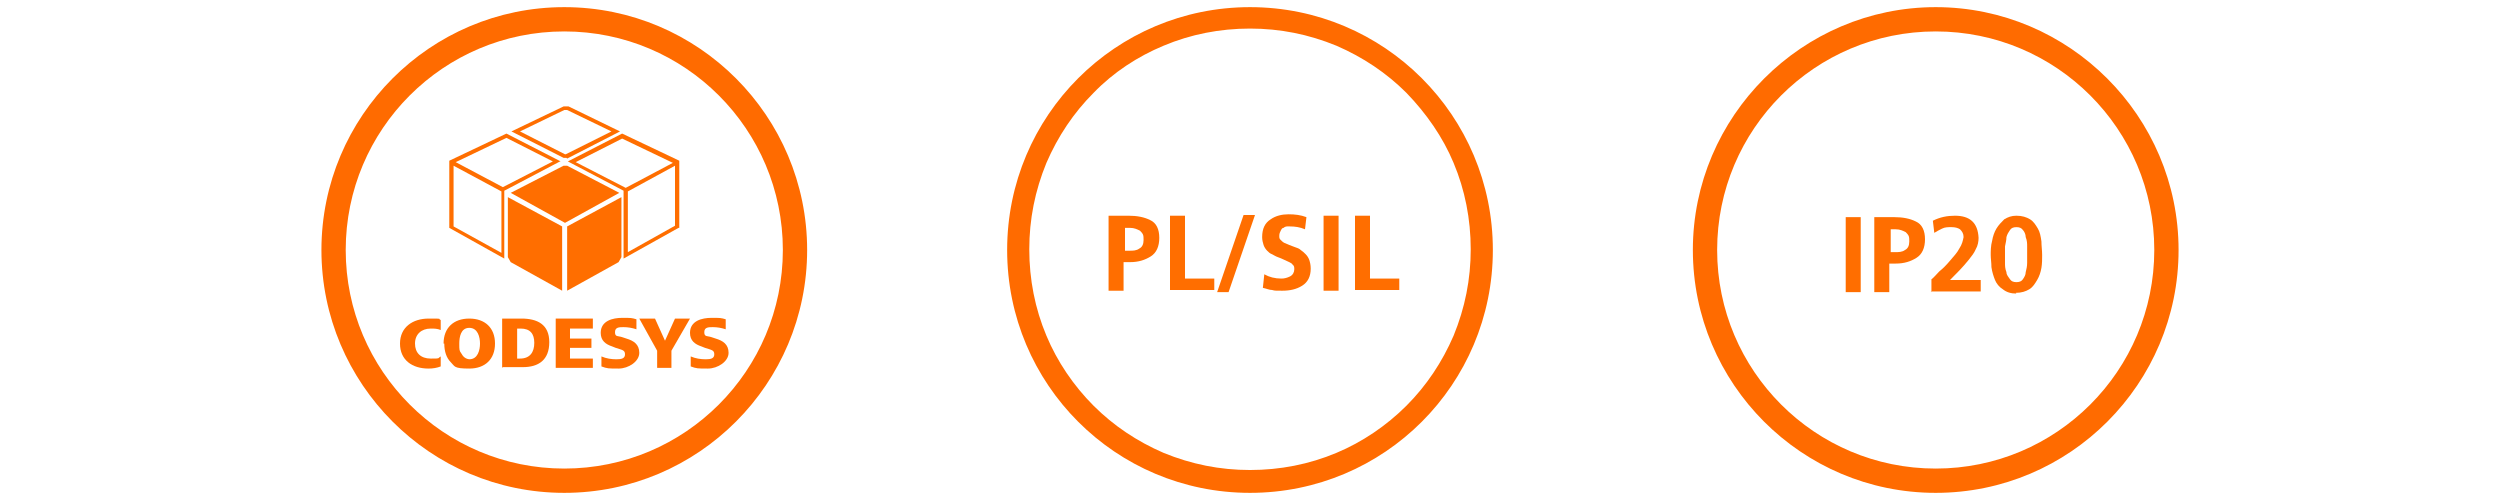 <?xml version="1.0" encoding="UTF-8" standalone="no"?>
<svg xmlns="http://www.w3.org/2000/svg" xmlns:xlink="http://www.w3.org/1999/xlink" version="1.1" viewBox="0 0 350 70">
    
  <defs>
        
    <style>
      .cls-1, .cls-2 {
        fill: #ff6e00;
      }

      .cls-3 {
        fill: #fff;
      }

      .cls-4, .cls-5, .cls-6, .cls-7 {
        fill: none;
      }

      .cls-8 {
        clip-path: url(#clippath-1);
      }

      .cls-5 {
        stroke-linecap: round;
        stroke-miterlimit: 3.4;
        stroke-width: 1.5px;
      }

      .cls-5, .cls-6, .cls-7 {
        stroke: #ff6e00;
      }

      .cls-9 {
        fill: #ff6b00;
      }

      .cls-10 {
        fill: #ff6e00;
      }

      .cls-6 {
        stroke-width: .9px;
      }

      .cls-11, .cls-2 {
        display: none;
      }

      .cls-12 {
        clip-path: url(#clippath-2);
      }

      .cls-13 {
        clip-path: url(#clippath);
      }

      .cls-7 {
        stroke-width: .5px;
      }
    </style>
        
    <clipPath id="clippath">
            
      <rect class="cls-4" height="67.5" width="67.5" x="141" y="1.2"/>
          
    </clipPath>
        
    <clipPath id="clippath-1">
            
      <rect class="cls-4" height="67.5" width="67.5" x="141" y="1.2"/>
          
    </clipPath>
        
    <clipPath id="clippath-2">
            
      <rect class="cls-4" height="67.5" width="67.5" x="141" y="1.2"/>
          
    </clipPath>
      
  </defs>
    
  <!-- Generator: Adobe Illustrator 28.6.0, SVG Export Plug-In . SVG Version: 1.2.0 Build 709)  -->
    
  <g>
        
    <g id="Icons">
            
      <g class="cls-11" id="IO-Link">
                
        <path class="cls-9" d="M188.4,26c0,7.4-6,13.4-13.4,13.4s-13.4-6-13.4-13.5,6-13.4,13.4-13.4,13.4,6,13.4,13.4"/>
                
        <polygon class="cls-3" points="170.9 15.2 170.9 15.2 164.1 23.4 164.1 26 170.9 20.7 177.8 26 177.8 23.4 170.9 15.2"/>
                
        <polygon class="cls-3" points="179.1 37.1 179.1 37.1 186 28.8 186 26.2 179.1 31.5 172.3 26.2 172.3 28.8 179.1 37.1"/>
                
        <g>
                    
          <path class="cls-9" d="M180.9,45.4v1h-1.1c0-.3,0-.7,0-1h1.1Z"/>
                    
          <path class="cls-9" d="M164.4,46.8c-1.8.2-2.1,3.6-.8,4.7.2.2.8.4,1.2.4,2,0,2.4-3.1,1.4-4.5-.3-.4-1-.7-1.7-.6,0,0,0,0,0,0M164.3,45.3c1.9-.2,3.4.7,4,1.9.8,1.6.6,3.8-.4,5-1.3,1.6-4.6,1.7-6,.2-1-1-1.4-2.8-.9-4.5.4-1.4,1.5-2.4,3.4-2.6"/>
                    
          <path class="cls-9" d="M160.3,45.4v1.4h-1.2v5h1.2v1.4h-4.6v-1.4h1.3v-5h-1.3v-1.4h4.6Z"/>
                  
        </g>
                
        <rect class="cls-9" height="1" width="3.3" x="169.7" y="49.3"/>
                
        <g>
                    
          <path class="cls-9" d="M189,45.1h1v5.2c1-.9,1.9-2,2.9-2.9h1.2c0,0,0,.1-.1.2-.8.8-1.7,1.7-2.6,2.5.9,1.1,2,2.1,2.9,3.2h-1.3s-.5-.5-.6-.6c-.6-.6-1.2-1.3-1.8-1.9-.2.2-.4.4-.6.6v2h-1c0-2.7,0-5.5,0-8.2"/>
                    
          <path class="cls-9" d="M174.4,45.4h1v6.9c1.3,0,2.6,0,3.9,0v.9h-5v-7.8s0,0,0,0"/>
                    
          <path class="cls-9" d="M187.4,53.3h-1v-2.4c0-.9,0-2.1-.4-2.5-.2-.2-.6-.2-1-.2-.6,0-1.2.4-1.5.7v4.4h-1v-5.9h1v.6c.6-.4,1.1-.8,2.2-.8,1.2,0,1.7.9,1.7,2.1,0,1.2,0,2.7,0,3.9"/>
                    
          <path class="cls-9" d="M180,47.4h1v5.9h-1v-5.8s0,0,0,0"/>
                  
        </g>
              
      </g>
            
      <g class="cls-11" id="Teach-In">
                
        <polygon class="cls-9" points="332.2 -81.6 332.2 -76.6 323.2 -76.6 323.2 -71.3 332.2 -71.3 332.2 -66.4 339.8 -74 332.2 -81.6"/>
                
        <path class="cls-9" d="M339.3-56.3c-.4,0-.9-.2-1.2-.5l-6.8-6.8c-.3-.3-.3-.9,0-1.2s.9-.3,1.2,0l6.8,6.8,16-16-16-16-6.8,6.8c-.3.3-.9.3-1.2,0-.3-.3-.3-.9,0-1.2l6.8-6.8c.6-.6,1.8-.6,2.4,0l16,16c.3.3.5.8.5,1.2s-.2.9-.5,1.2l-16,16c-.3.3-.8.5-1.2.5h0Z"/>
                
        <path class="cls-9" d="M352-46.6h1v-3.9h0l2,3.9h1.3v-5.2h-1v3.9h0l-2-3.9h-1.3v5.2h0ZM349.9-46.6h1v-5.2h-1v5.2ZM349.1-49h-2v.8h2v-.8ZM342.1-46.6h1v-2.3h2.1v2.3h1v-5.2h-1v2.1h-2.1v-2.1h-1v5.2ZM341.3-47.5c-.1,0-.3,0-.5.2-.2,0-.4,0-.6,0-.5,0-1-.2-1.3-.5-.3-.3-.5-.8-.5-1.3s.2-1,.5-1.3c.3-.4.7-.5,1.3-.5s.4,0,.6,0c.2,0,.4.1.6.2v-.9c-.4-.2-.7-.2-1.1-.2-1.9,0-2.8.9-2.9,2.8,0,.9.3,1.5.8,2,.5.4,1.2.7,2.1.7s.8,0,1.2-.2v-.9c0,0,0,0,0,0ZM331.6-46.6h1.1l.5-1.2h2.1l.5,1.2h1.1l-2-5.2h-1.2l-2,5.2h0ZM334.9-48.6h-1.5l.8-2.2h0l.8,2.2h0ZM327.9-46.6h3.1v-.8h-2v-1.5h1.9v-.8h-1.9v-1.3h2v-.8h-3.1v5.2h0ZM324.7-46.6h1v-4.4h1.5v-.8h-4.1v.8h1.5v4.4h0Z"/>
              
      </g>
            
      <g>
                
        <path class="cls-1" d="M155.3,30.2h2.7c1.2,0,2.2.2,3,.6.9.4,1.3,1.3,1.3,2.5,0,1.2-.4,2.1-1.2,2.6-.8.5-1.7.8-2.9.8h-.9v4h-2.1v-10.5ZM157.4,35.1h.7c.5,0,1,0,1.4-.3.4-.2.6-.6.6-1.2,0-.3,0-.6-.1-.8-.1-.2-.3-.4-.4-.5-.4-.2-.8-.4-1.4-.4h-.7v3.2Z"/>
                
        <path class="cls-1" d="M163.8,30.2h2.1v8.8h4.1v1.6h-6.2v-10.5Z"/>
                
        <path class="cls-1" d="M174.1,30.1h1.6l-3.7,10.8h-1.6l3.7-10.8Z"/>
                
        <path class="cls-1" d="M180.7,31.7c-.2,0-.4,0-.5,0-.2,0-.4.1-.5.2-.2,0-.3.2-.4.4-.1.2-.2.4-.2.7s0,.4.2.6c.1.1.3.3.5.4.2.1.5.2.7.3.3.1.5.2.8.3.3.1.6.2.8.4.3.2.5.4.7.6.2.2.4.5.5.8.1.3.2.7.2,1.2,0,1.1-.4,1.9-1.2,2.4-.8.5-1.7.7-2.8.7s-1,0-1.4-.1c-.4,0-.8-.2-1.3-.3l.2-1.9c.7.4,1.5.6,2.4.6.4,0,.8-.1,1.2-.3s.6-.6.6-1c0-.2,0-.5-.2-.6-.1-.2-.3-.3-.5-.4-.5-.2-1-.5-1.6-.7-.3-.1-.6-.3-.8-.4-.3-.1-.5-.3-.7-.5-.2-.2-.4-.5-.5-.8-.1-.3-.2-.7-.2-1.1,0-1.2.4-2,1.2-2.5.7-.5,1.6-.7,2.5-.7s1.7.1,2.5.4l-.2,1.7c-.7-.3-1.4-.4-2.1-.4Z"/>
                
        <path class="cls-1" d="M185.3,30.2h2.1v10.5h-2.1v-10.5Z"/>
                
        <path class="cls-1" d="M189.7,30.2h2.1v8.8h4.1v1.6h-6.2v-10.5Z"/>
              
      </g>
            
      <g class="cls-11" id="Ex">
                
        <path class="cls-1" d="M403.9-70.4v2.3h.8c.5,0,.7.1.9.5l2.3,3.9-2.3,4c-.2.4-.4.5-.9.5h-.8v2.3h.8c1.1,0,2.3-.6,2.9-1.6l1.7-2.9,1.7,2.9c.6,1.1,1.8,1.6,2.9,1.6h.8v-2.3h-.8c-.5,0-.7-.1-.9-.5l-2.3-4,2.3-3.9c.2-.4.4-.5.9-.5h.8v-2.3h-.8c-1.1,0-2.3.6-2.9,1.6l-1.6,2.8-1.6-2.8c-.6-1.1-1.8-1.6-2.9-1.6h-.8ZM396.6-81.2c-3.3,0-6.1,2.9-6.1,6.4s1.3,4.5,3.2,5.6c-1.9,1.1-3.2,3.2-3.2,5.6,0,3.5,2.7,6.4,6.1,6.4s3.2-.7,4.3-1.9l-1.6-1.6c-.7.7-1.7,1.2-2.7,1.2-2.1,0-3.8-1.8-3.8-4.1s1.7-4,3.7-4.1h0s2.7,0,2.7,0v-3.1h-2.7,0c-2.1,0-3.7-1.9-3.7-4.1s1.7-4.1,3.8-4.1,2,.5,2.7,1.2l1.6-1.6c-1.1-1.2-2.6-1.9-4.3-1.9"/>
                
        <polygon class="cls-5" points="413.8 -50.4 392.3 -50.4 381.6 -69.1 392.3 -87.7 413.9 -87.7 424.6 -69 413.8 -50.4"/>
              
      </g>
            
      <g class="cls-11">
                
        <path class="cls-1" d="M161.9,30.5h2.1v10.5h-2.1v-10.5Z"/>
                
        <path class="cls-1" d="M166,30.5h2.7c1.2,0,2.2.2,3,.6.9.4,1.3,1.3,1.3,2.5,0,1.2-.4,2.1-1.2,2.6-.8.5-1.7.8-2.9.8h-.9v4h-2.1v-10.5ZM168.1,35.3h.7c.5,0,1,0,1.4-.3.4-.2.6-.6.6-1.2,0-.3,0-.6-.1-.8-.1-.2-.3-.4-.4-.5-.4-.2-.8-.4-1.4-.4h-.7v3.2Z"/>
                
        <path class="cls-1" d="M179.4,32.1c-.3,0-.6-.1-1-.1-.9,0-1.5.4-1.9,1-.4.6-.6,1.4-.6,2.2h0c.5-.7,1.2-1,2-1,2,0,3,1.1,3.1,3.2,0,1.1-.3,2-.8,2.7-.6.7-1.5,1-2.6,1-1.4,0-2.4-.5-2.9-1.5-.2-.5-.4-1-.5-1.6-.1-.6-.2-1.2-.2-1.8,0-1.5.3-2.8.9-4,.6-1.2,1.7-1.9,3.4-1.9.8,0,1.5.1,2.2.4l-.3,1.7c-.3-.1-.6-.2-.9-.3ZM177.5,35.7c-.5,0-.9.2-1.1.6-.2.4-.3.9-.3,1.4s.1.9.3,1.3c.2.4.6.6,1.1.6.5,0,.8-.2,1.1-.6.2-.4.3-.8.3-1.3s-.1-1-.3-1.4c-.2-.4-.6-.6-1.1-.6Z"/>
                
        <path class="cls-1" d="M182.4,30.5h6.7v1.7l-3.7,8.7h-2.3l3.9-8.8h-4.6v-1.6Z"/>
              
      </g>
            
      <g class="cls-11">
                
        <path class="cls-1" d="M65.6,30.4h2.1v10.5h-2.1v-10.5Z"/>
                
        <path class="cls-1" d="M69.8,30.4h2.7c1.2,0,2.2.2,3,.6.9.4,1.3,1.3,1.3,2.5,0,1.2-.4,2.1-1.2,2.6-.8.5-1.7.8-2.9.8h-.9v4h-2.1v-10.5ZM71.9,35.3h.7c.5,0,1,0,1.4-.3.4-.2.6-.6.6-1.2,0-.3,0-.6-.1-.8-.1-.2-.3-.4-.4-.5-.4-.2-.8-.4-1.4-.4h-.7v3.2Z"/>
                
        <path class="cls-1" d="M83.1,32c-.3,0-.6-.1-1-.1-.9,0-1.5.4-1.9,1-.4.6-.6,1.4-.6,2.2h0c.5-.7,1.2-1,2-1,2,0,3,1.1,3.1,3.2,0,1.1-.3,2-.8,2.7-.6.7-1.5,1-2.6,1-1.4,0-2.4-.5-2.9-1.5-.2-.5-.4-1-.5-1.6-.1-.6-.2-1.2-.2-1.8,0-1.5.3-2.8.9-4,.6-1.2,1.7-1.9,3.4-1.9.8,0,1.5.1,2.2.4l-.3,1.7c-.3-.1-.6-.2-.9-.3ZM81.2,35.7c-.5,0-.9.2-1.1.6-.2.4-.3.9-.3,1.4s.1.9.3,1.3c.2.4.6.6,1.1.6.5,0,.8-.2,1.1-.6.2-.4.3-.8.3-1.3s-.1-1-.3-1.4c-.2-.4-.6-.6-1.1-.6Z"/>
                
        <path class="cls-1" d="M87.9,35.4c-.5-.2-.9-.6-1.3-1-.3-.4-.5-.9-.5-1.4,0-.9.3-1.6,1-2.1.6-.4,1.4-.7,2.4-.7s1.8.2,2.5.6c.7.4,1,1.1,1,1.9,0,.5-.1,1-.4,1.4-.3.5-.7.8-1.3,1.1h0c1.3.7,2,1.6,2,2.8,0,1-.4,1.8-1,2.3-.7.5-1.5.7-2.6.7s-1.9-.2-2.6-.7c-.7-.5-1.1-1.2-1.1-2.3,0-1.1.6-2,1.9-2.6h0ZM88,38c0,.4.2.8.5,1,.3.3.7.4,1.1.4s.8-.1,1.1-.4c.3-.2.4-.6.4-1,0-.5-.2-.9-.5-1.2-.3-.3-.8-.5-1.2-.6-.4.2-.7.4-.9.7-.3.3-.4.6-.4,1.1ZM88.1,33.1c0,.2,0,.4.2.6.1.2.2.3.4.4.2.1.3.2.5.3.2,0,.4.2.5.3.3-.1.6-.3.8-.6.2-.3.3-.6.3-.9,0-.4-.1-.7-.3-1-.2-.2-.5-.3-1-.4-.4,0-.7.1-1,.3-.3.2-.5.5-.5.9Z"/>
              
      </g>
            
      <g class="cls-11" id="E1">
                
        <path class="cls-1" d="M97.9,32.7h-1.5c-.4.8-1.1,1.6-2,2.5-1,.9-2.1,1.6-3.4,2.2v2.2c.7-.3,1.5-.7,2.4-1.2.9-.5,1.6-1.1,2.2-1.6v14.7h2.3v-18.8Z"/>
                
        <polygon class="cls-1" points="85.9 51.5 85.9 47.6 65.6 47.6 65.6 36.4 83.9 36.4 83.9 32.5 65.6 32.5 65.6 22.3 85.1 22.3 85.1 18.4 61.2 18.4 61.2 51.5 85.9 51.5"/>
              
      </g>
            
      <g class="cls-11" id="Diagramm">
                
        <rect class="cls-6" height="30.6" width="46.9" x="152" y="18.9"/>
                
        <rect class="cls-1" height="1.3" width="47.7" x="151.6" y="22"/>
                
        <g>
                    
          <path class="cls-1" d="M195.1,21.5c.4,0,.7-.3.7-.7s-.3-.7-.7-.7-.7.3-.7.7.3.7.7.7"/>
                    
          <path class="cls-1" d="M192.2,21.5c.4,0,.7-.3.7-.7s-.3-.7-.7-.7-.7.3-.7.7.3.7.7.7"/>
                  
        </g>
                
        <path class="cls-1" d="M181.1,39.2h-4.4v6.6h4.4v-6.6ZM182,46.6h-6.1v-8.1h6.1v8.1ZM188.1,35.2h-4.4v10.6h4.4v-10.6ZM189,46.6h-6.1v-12.1h6.1v12.1ZM174.1,30.4h-4.4v15.4h4.4v-15.4ZM175,46.6h-6.1v-16.9h6.1v16.9Z"/>
                
        <path class="cls-1" d="M167,35.2h-4.4v10.6h4.4v-10.6ZM167.9,46.6h-6.1v-12.1h6.1v12.1Z"/>
                
        <polyline class="cls-7" points="162.1 30.9 172.3 24.9 179.3 30.8 188.7 27.5"/>
                
        <path class="cls-1" d="M172.4,26.3c.7,0,1.2-.5,1.2-1.2s-.5-1.2-1.2-1.2-1.2.5-1.2,1.2.5,1.2,1.2,1.2"/>
                
        <path class="cls-1" d="M179.3,31.9c.7,0,1.2-.5,1.2-1.2s-.5-1.2-1.2-1.2-1.2.5-1.2,1.2.5,1.2,1.2,1.2"/>
              
      </g>
            
      <path class="cls-2" d="M276.2,40.3v-6.9c0-.6-.4-1.1-1-1.1,0,0,0,0,0,0h-3v8h-2.7v-8h-3c-.6,0-1.1.4-1.1,1,0,0,0,0,0,.1v6.9h-2.7v-7.3c0-2.5,1.9-3.4,3.6-3.4h9.3c1.6,0,3.4,1.1,3.4,3.2v7.5h-2.7ZM284.3,33.4v3.1s0,1.1,1.1,1.1h4.3v-5.3h-4.3c-1.1,0-1.1,1.1-1.1,1.1h0ZM285,40.3s-3.3,0-3.3-3.4v-4c0-3.4,3.3-3.4,3.3-3.4h4.8v-2.7h2.7v13.4s-7.5,0-7.5,0ZM251.8,37.6h4.3c.8,0,1.1-.7,1.1-1.2v-2.9c0-.5-.2-1.2-1.1-1.2h-4.3v5.3ZM249.1,43v-13.3s7.5,0,7.5,0c0,0,3.3,0,3.3,3.3v4.1c0,1.9-1.5,3.2-3.5,3.2h-4.6v2.6h-2.7Z" id="pmd"/>
            
      <g class="cls-11" id="Hand_123">
                
        <g class="cls-13">
                    
          <path class="cls-1" d="M186,44.1c.6,1.6.3,3,.3,3.2,0,.6-.2,1.2-.6,1.8-.7,1.4-1.8,2.1-2.8,2.8-.6.4-3,1.7-6.3,1.7-1.7,0-3.3-.4-4.9-1.2l-8.4-3.4h0c-.7-.3-1-1.2-.7-2.1.3-.9,1.1-1.4,1.8-1.2h0s5.4,1.8,5.4,1.8c.2,0,.4,0,.5,0,0,0,.2,0,.2-.2.2-.2.2-.5.1-.7l-2.7-5.6-4.4-9.1c-.3-.7,0-1.5.6-1.8.7-.3,1.5,0,1.8.6l4.4,8.9,1.2-.6-.2-.4c-.4-.9.1-1.6.6-1.8.3-.2.6-.2.9-.1.4.1.8.6,1.2,1.4l1.2-.6c-.4-.9.1-1.6.6-1.8,1-.5,1.8.6,2.1,1.2l1.2-.6c-.3-.7,0-1.5.6-1.8.7-.3,1.5,0,1.8.6,0,0,3.5,6.7,4.4,9.1M182.8,34.5c-.7-1.4-2.3-1.9-3.6-1.3-.6.3-1.1.9-1.3,1.5-.8-.5-1.7-.8-2.6-.3-.6.3-1,.8-1.3,1.4-.2-.2-.5-.3-.7-.4-.6-.2-1.3-.1-2,.2-.4.2-.8.5-1.1.9l-3.1-6.5c-.7-1.4-2.3-1.9-3.6-1.3-1.4.7-1.9,2.3-1.3,3.6l3.8,7.8,2.6,5.4-3.9-1.4c0,0-.2,0-.3,0,0,0,0,0,0,0-1.3-.2-2.7.6-3.2,2.1-.5,1.5.1,3.2,1.5,3.7h0s0,0,0,0l8.5,3.4c1.7.8,3.6,1.3,5.4,1.3,2.7,0,4.9-.7,6.1-1.3.4-.2.8-.4,1-.5,1.1-.7,2.4-1.5,3.3-3.3.3-.7.5-1.4.7-2,0,0,.5-2.1-.6-4.7-.9-2.2-4.2-8.6-4.2-8.6"/>
                    
          <rect class="cls-1" height="8.1" transform="translate(-.2 42.4) rotate(-15)" width="8.1" x="156.8" y="17.7"/>
                    
          <polygon class="cls-3" points="161.4 24.7 162.8 24.3 161.4 19 160.2 19.4 158.7 21 159.6 21.8 160.4 20.8 161.4 24.7"/>
                    
          <rect class="cls-1" height="8.1" width="8.1" x="170" y="15.4"/>
                    
          <g class="cls-8">
                        
            <path class="cls-3" d="M172.1,22.3h3.9v-1h-2.1l.4-.3c.1-.1.3-.3.5-.4.2-.2.4-.4.5-.6.2-.2.3-.5.5-.7.1-.3.2-.5.2-.8s0-.5-.2-.7c-.1-.2-.2-.4-.4-.5-.2-.1-.4-.2-.7-.3-.3,0-.5,0-.8,0s-.4,0-.6,0c-.3,0-.6.1-1,.3v1.1c.1,0,.2,0,.3-.1.1,0,.2,0,.4-.1s.3,0,.4,0c.1,0,.3,0,.4,0,.2,0,.4,0,.5.2.1.1.2.3.2.5s0,.4-.2.6c-.1.2-.3.4-.6.7-.2.2-.5.5-.8.7-.3.2-.6.5-.8.7v1Z"/>
                      
          </g>
                    
          <rect class="cls-1" height="8.1" transform="translate(117.8 197.1) rotate(-75)" width="8.1" x="183.3" y="17.7"/>
                    
          <g class="cls-12">
                        
            <path class="cls-3" d="M185.9,20.1c.2,0,.4,0,.6,0,.2,0,.5,0,.7.1.1,0,.2,0,.3.1.1,0,.2,0,.3.2,0,0,.1.1.2.2,0,0,0,.2,0,.3,0,.1,0,.2-.2.2,0,0-.2,0-.3.1,0,0-.2,0-.3,0-.1,0-.2,0-.3,0-.1,0-.2,0-.3,0,0,0-.2,0-.3,0l-.2.9c0,0,.2,0,.3,0,0,0,.2,0,.3,0,0,0,.2,0,.3,0,.1,0,.2,0,.3.2,0,0,.2.2.2.2s0,.2,0,.3c0,.1-.1.2-.2.3,0,0-.2.1-.3.1-.1,0-.2,0-.4,0-.1,0-.2,0-.3,0-.2,0-.5-.1-.7-.2-.2,0-.4-.2-.5-.4l-.4,1.1c.2.1.4.2.6.3.3,0,.5.2.8.3.3,0,.5.1.8.1.3,0,.6,0,.8,0,.3,0,.5-.2.7-.4.2-.2.3-.4.4-.7,0-.3,0-.6,0-.9-.1-.3-.4-.5-.7-.6h0c.3,0,.6,0,.8-.2.2-.1.4-.4.5-.7,0-.3,0-.5,0-.8,0-.2-.2-.4-.4-.6-.2-.2-.4-.3-.6-.4-.2-.1-.5-.2-.7-.3-.3,0-.6-.1-.8-.2-.3,0-.5,0-.8,0l-.2,1Z"/>
                      
          </g>
                  
        </g>
              
      </g>
            
      <g id="CODESYS">
                
        <path class="cls-10" d="M77.4,22.6l-7,3.6-6.6-3.5,7.1-3.4,6.5,3.3ZM63.5,31.6v-8.4l6.7,3.6v8.6s-6.7-3.7-6.7-3.7ZM78.5,22.6l-7.6-3.9-8,3.8v9.4l7.7,4.3v-9.5s0,0,0,0l7.8-4.1Z"/>
                
        <g>
                    
          <path class="cls-10" d="M61.7,51.3c-.5.2-1.1.3-1.7.3-2.3,0-4-1.2-4-3.5s1.8-3.5,4-3.5,1.2,0,1.7.2v1.4c-.5-.2-.9-.2-1.4-.2-1.3,0-2.2.8-2.2,2.1s.8,2.1,2.2,2.1.9,0,1.4-.3v1.4Z"/>
                    
          <path class="cls-10" d="M65.7,50.3c1.2,0,1.5-1.3,1.5-2.2s-.3-2.2-1.5-2.2-1.4,1.3-1.4,2.2,0,1,.3,1.4c.2.4.6.8,1.2.8M62.1,48.1c0-2.2,1.4-3.5,3.6-3.5s3.6,1.3,3.6,3.5-1.4,3.5-3.6,3.5-2-.3-2.6-.9c-.6-.6-.9-1.5-.9-2.6"/>
                    
          <path class="cls-10" d="M72.3,50.2h.5c1.4,0,2-.9,2-2.2s-.6-2-1.9-2h-.5v4.2ZM70.3,51.5v-6.9h2.7c2.2,0,3.9.8,3.9,3.3s-1.5,3.5-3.7,3.5h-2.8Z"/>
                    
          <polygon class="cls-10" points="77.8 51.5 77.8 44.6 83 44.6 83 46 79.8 46 79.8 47.4 82.8 47.4 82.8 48.7 79.8 48.7 79.8 50.2 83 50.2 83 51.5 77.8 51.5"/>
                    
          <path class="cls-10" d="M84.2,49.9c.7.3,1.4.4,2.1.4s1.2-.1,1.2-.7-.4-.6-1.3-.9l-.5-.2c-.9-.3-1.6-.8-1.6-1.9,0-1.7,1.7-2.1,3-2.1s1.3,0,2,.2v1.4c-.6-.2-1.2-.3-1.8-.3s-1.2,0-1.2.7.4.5,1,.7l.6.2c1,.3,1.8.8,1.8,2s-1.5,2.2-2.9,2.2-1.6,0-2.4-.3v-1.4Z"/>
                    
          <polygon class="cls-10" points="92 51.5 92 49.1 89.5 44.6 91.7 44.6 93.1 47.7 94.5 44.6 96.6 44.6 94 49.1 94 51.5 92 51.5"/>
                    
          <path class="cls-10" d="M96.7,49.9c.7.3,1.4.4,2.1.4s1.2-.1,1.2-.7-.4-.6-1.3-.9l-.5-.2c-.9-.3-1.6-.8-1.6-1.9,0-1.7,1.7-2.1,3-2.1s1.3,0,2,.2v1.4c-.6-.2-1.2-.3-1.8-.3s-1.2,0-1.2.7.4.5,1,.7l.6.2c1,.3,1.8.8,1.8,2s-1.5,2.2-2.9,2.2-1.6,0-2.4-.3v-1.4Z"/>
                    
          <polygon class="cls-10" points="71.1 27.6 71.1 36 71.5 36.7 78.7 40.7 78.7 31.7 71.1 27.6"/>
                    
          <polygon class="cls-10" points="87 36 87 27.6 79.4 31.7 79.4 40.7 86.6 36.7 87 36"/>
                    
          <polygon class="cls-10" points="79.4 23.2 78.9 23.2 71.5 27 79.1 31.2 86.7 27 79.4 23.2"/>
                    
          <path class="cls-10" d="M79.3,22.1h-.4l-7.3-3.7,7.3-3.5h.7l7.2,3.5-7.4,3.8ZM79,21.6h.2l6.4-3.2-6.2-3h-.4l-6.2,3,6.3,3.2Z"/>
                    
          <path class="cls-10" d="M87.1,19.4l7.1,3.4-6.6,3.5-7-3.6,6.5-3.3ZM87.9,35.4v-8.6s6.6-3.6,6.6-3.6v8.4l-6.6,3.7ZM95.1,31.9v-9.4l-8-3.8-7.6,3.9,7.8,4.1h0s0,9.5,0,9.5l7.7-4.3Z"/>
                  
        </g>
              
      </g>
            
      <g>
                
        <path class="cls-1" d="M258.4,30.4h2.1v10.5h-2.1v-10.5Z"/>
                
        <path class="cls-1" d="M262.5,30.4h2.7c1.2,0,2.2.2,3,.6.9.4,1.3,1.3,1.3,2.5,0,1.2-.4,2.1-1.2,2.6-.8.5-1.7.8-2.9.8h-.9v4h-2.1v-10.5ZM264.6,35.3h.7c.5,0,1,0,1.4-.3.4-.2.6-.6.6-1.2,0-.3,0-.6-.1-.8-.1-.2-.3-.4-.4-.5-.4-.2-.8-.4-1.4-.4h-.7v3.2Z"/>
                
        <path class="cls-1" d="M270.4,40.9v-1.8c.3-.2.6-.6,1.1-1.1.5-.4,1-.9,1.5-1.5.5-.6,1-1.1,1.3-1.7.4-.6.5-1.1.6-1.6,0-.5-.2-.8-.5-1.1-.3-.2-.7-.3-1.2-.3s-.9,0-1.3.2c-.4.2-.8.4-1.1.6l-.2-1.7c1-.5,2-.7,3.1-.7,2.1,0,3.2,1,3.3,3.1,0,.5-.1,1.1-.4,1.6-.2.5-.6,1-1,1.5-.8,1-1.7,1.9-2.6,2.8h4.3v1.6h-7Z"/>
                
        <path class="cls-1" d="M282.3,41.1c-.8,0-1.4-.2-1.9-.6-.5-.3-.9-.8-1.1-1.3-.2-.5-.4-1.1-.5-1.8,0-.6-.1-1.2-.1-1.7s0-1.3.2-2c.1-.6.3-1.2.6-1.7.3-.5.7-.9,1.1-1.3.5-.3,1-.5,1.7-.5.8,0,1.4.2,1.9.5.5.3.8.8,1.1,1.3.3.5.4,1.1.5,1.8,0,.6.1,1.3.1,1.9s0,1.2-.1,1.8c-.1.6-.3,1.2-.6,1.7-.3.5-.6,1-1.1,1.3-.5.3-1.1.5-1.9.5ZM282.3,39.5c.4,0,.7-.1.9-.4.2-.3.4-.6.4-1,.1-.4.2-.8.2-1.3v-1.1c0-.4,0-.8,0-1.2,0-.4,0-.8-.2-1.3,0-.4-.2-.8-.4-1-.2-.3-.5-.4-.9-.4-.4,0-.7.1-.9.4s-.4.6-.5,1c0,.4-.1.8-.2,1.3,0,.4,0,.8,0,1.2s0,.7,0,1.1c0,.4,0,.8.2,1.3,0,.4.3.7.5,1,.2.3.5.4.9.4Z"/>
              
      </g>
          
    </g>
        
    <g id="_x33__Kreise">
            
      <path class="cls-9" d="M271,69c-18.8,0-34-15.3-34-34S252.3,1,271,1s34,15.3,34,34-15.2,34-34,34h0ZM271,4.4c-16.9,0-30.6,13.7-30.6,30.6s13.7,30.6,30.6,30.6,30.6-13.7,30.6-30.6-13.7-30.6-30.6-30.6Z" id="rechts"/>
            
      <path class="cls-9" d="M175,1c-18.8,0-34,15.2-34,34s15.2,34,34,34,34-15.2,34-34S193.8,1,175,1M175,4c4.2,0,8.2.8,12.1,2.4,3.7,1.6,7,3.8,9.8,6.6,2.8,2.9,5.1,6.2,6.6,9.8,1.6,3.8,2.4,7.9,2.4,12.1s-.8,8.2-2.4,12.1c-1.6,3.7-3.8,7-6.6,9.8-2.8,2.8-6.2,5.1-9.8,6.6-3.8,1.6-7.9,2.4-12.1,2.4s-8.2-.8-12.1-2.4c-3.7-1.6-7-3.8-9.8-6.6-2.8-2.8-5.1-6.2-6.6-9.8-1.6-3.8-2.4-7.9-2.4-12.1s.8-8.2,2.4-12.1c1.6-3.7,3.8-7,6.6-9.8,2.8-2.9,6.2-5.1,9.8-6.6,3.8-1.6,7.9-2.4,12.1-2.4" id="mitte"/>
            
      <path class="cls-9" d="M79,69c-18.8,0-34-15.3-34-34S60.2,1,79,1s34,15.3,34,34-15.2,34-34,34h0ZM79,4.4c-16.9,0-30.6,13.7-30.6,30.6s13.7,30.6,30.6,30.6,30.6-13.7,30.6-30.6-13.7-30.6-30.6-30.6Z" id="links"/>
          
    </g>
        
    <g class="cls-11" id="_x32__Kreise">
            
      <path class="cls-9" d="M223.3,69c-18.8,0-34-15.3-34-34S204.6,1,223.3,1s34,15.3,34,34-15.2,34-34,34h0ZM223.3,4.4c-16.9,0-30.6,13.7-30.6,30.6s13.7,30.6,30.6,30.6,30.6-13.7,30.6-30.6-13.7-30.6-30.6-30.6Z" data-name="rechts" id="rechts-2"/>
            
      <path class="cls-9" d="M127.6,69c-18.8,0-34-15.3-34-34S108.9,1,127.6,1s34,15.3,34,34-15.2,34-34,34h0ZM127.6,4.4c-16.9,0-30.6,13.7-30.6,30.6s13.7,30.6,30.6,30.6,30.6-13.7,30.6-30.6-13.7-30.6-30.6-30.6Z" data-name="links" id="links-2"/>
          
    </g>
        
    <g class="cls-11" id="_x31__Kreis">
            
      <path class="cls-9" d="M175,1c-18.8,0-34,15.2-34,34s15.2,34,34,34,34-15.2,34-34S193.8,1,175,1M175,4c4.2,0,8.2.8,12.1,2.4,3.7,1.6,7,3.8,9.8,6.6,2.8,2.9,5.1,6.2,6.6,9.8,1.6,3.8,2.4,7.9,2.4,12.1s-.8,8.2-2.4,12.1c-1.6,3.7-3.8,7-6.6,9.8-2.8,2.8-6.2,5.1-9.8,6.6-3.8,1.6-7.9,2.4-12.1,2.4s-8.2-.8-12.1-2.4c-3.7-1.6-7-3.8-9.8-6.6-2.8-2.8-5.1-6.2-6.6-9.8-1.6-3.8-2.4-7.9-2.4-12.1s.8-8.2,2.4-12.1c1.6-3.7,3.8-7,6.6-9.8,2.8-2.9,6.2-5.1,9.8-6.6,3.8-1.6,7.9-2.4,12.1-2.4" data-name="mitte" id="mitte-2"/>
          
    </g>
      
  </g>
  
</svg>
